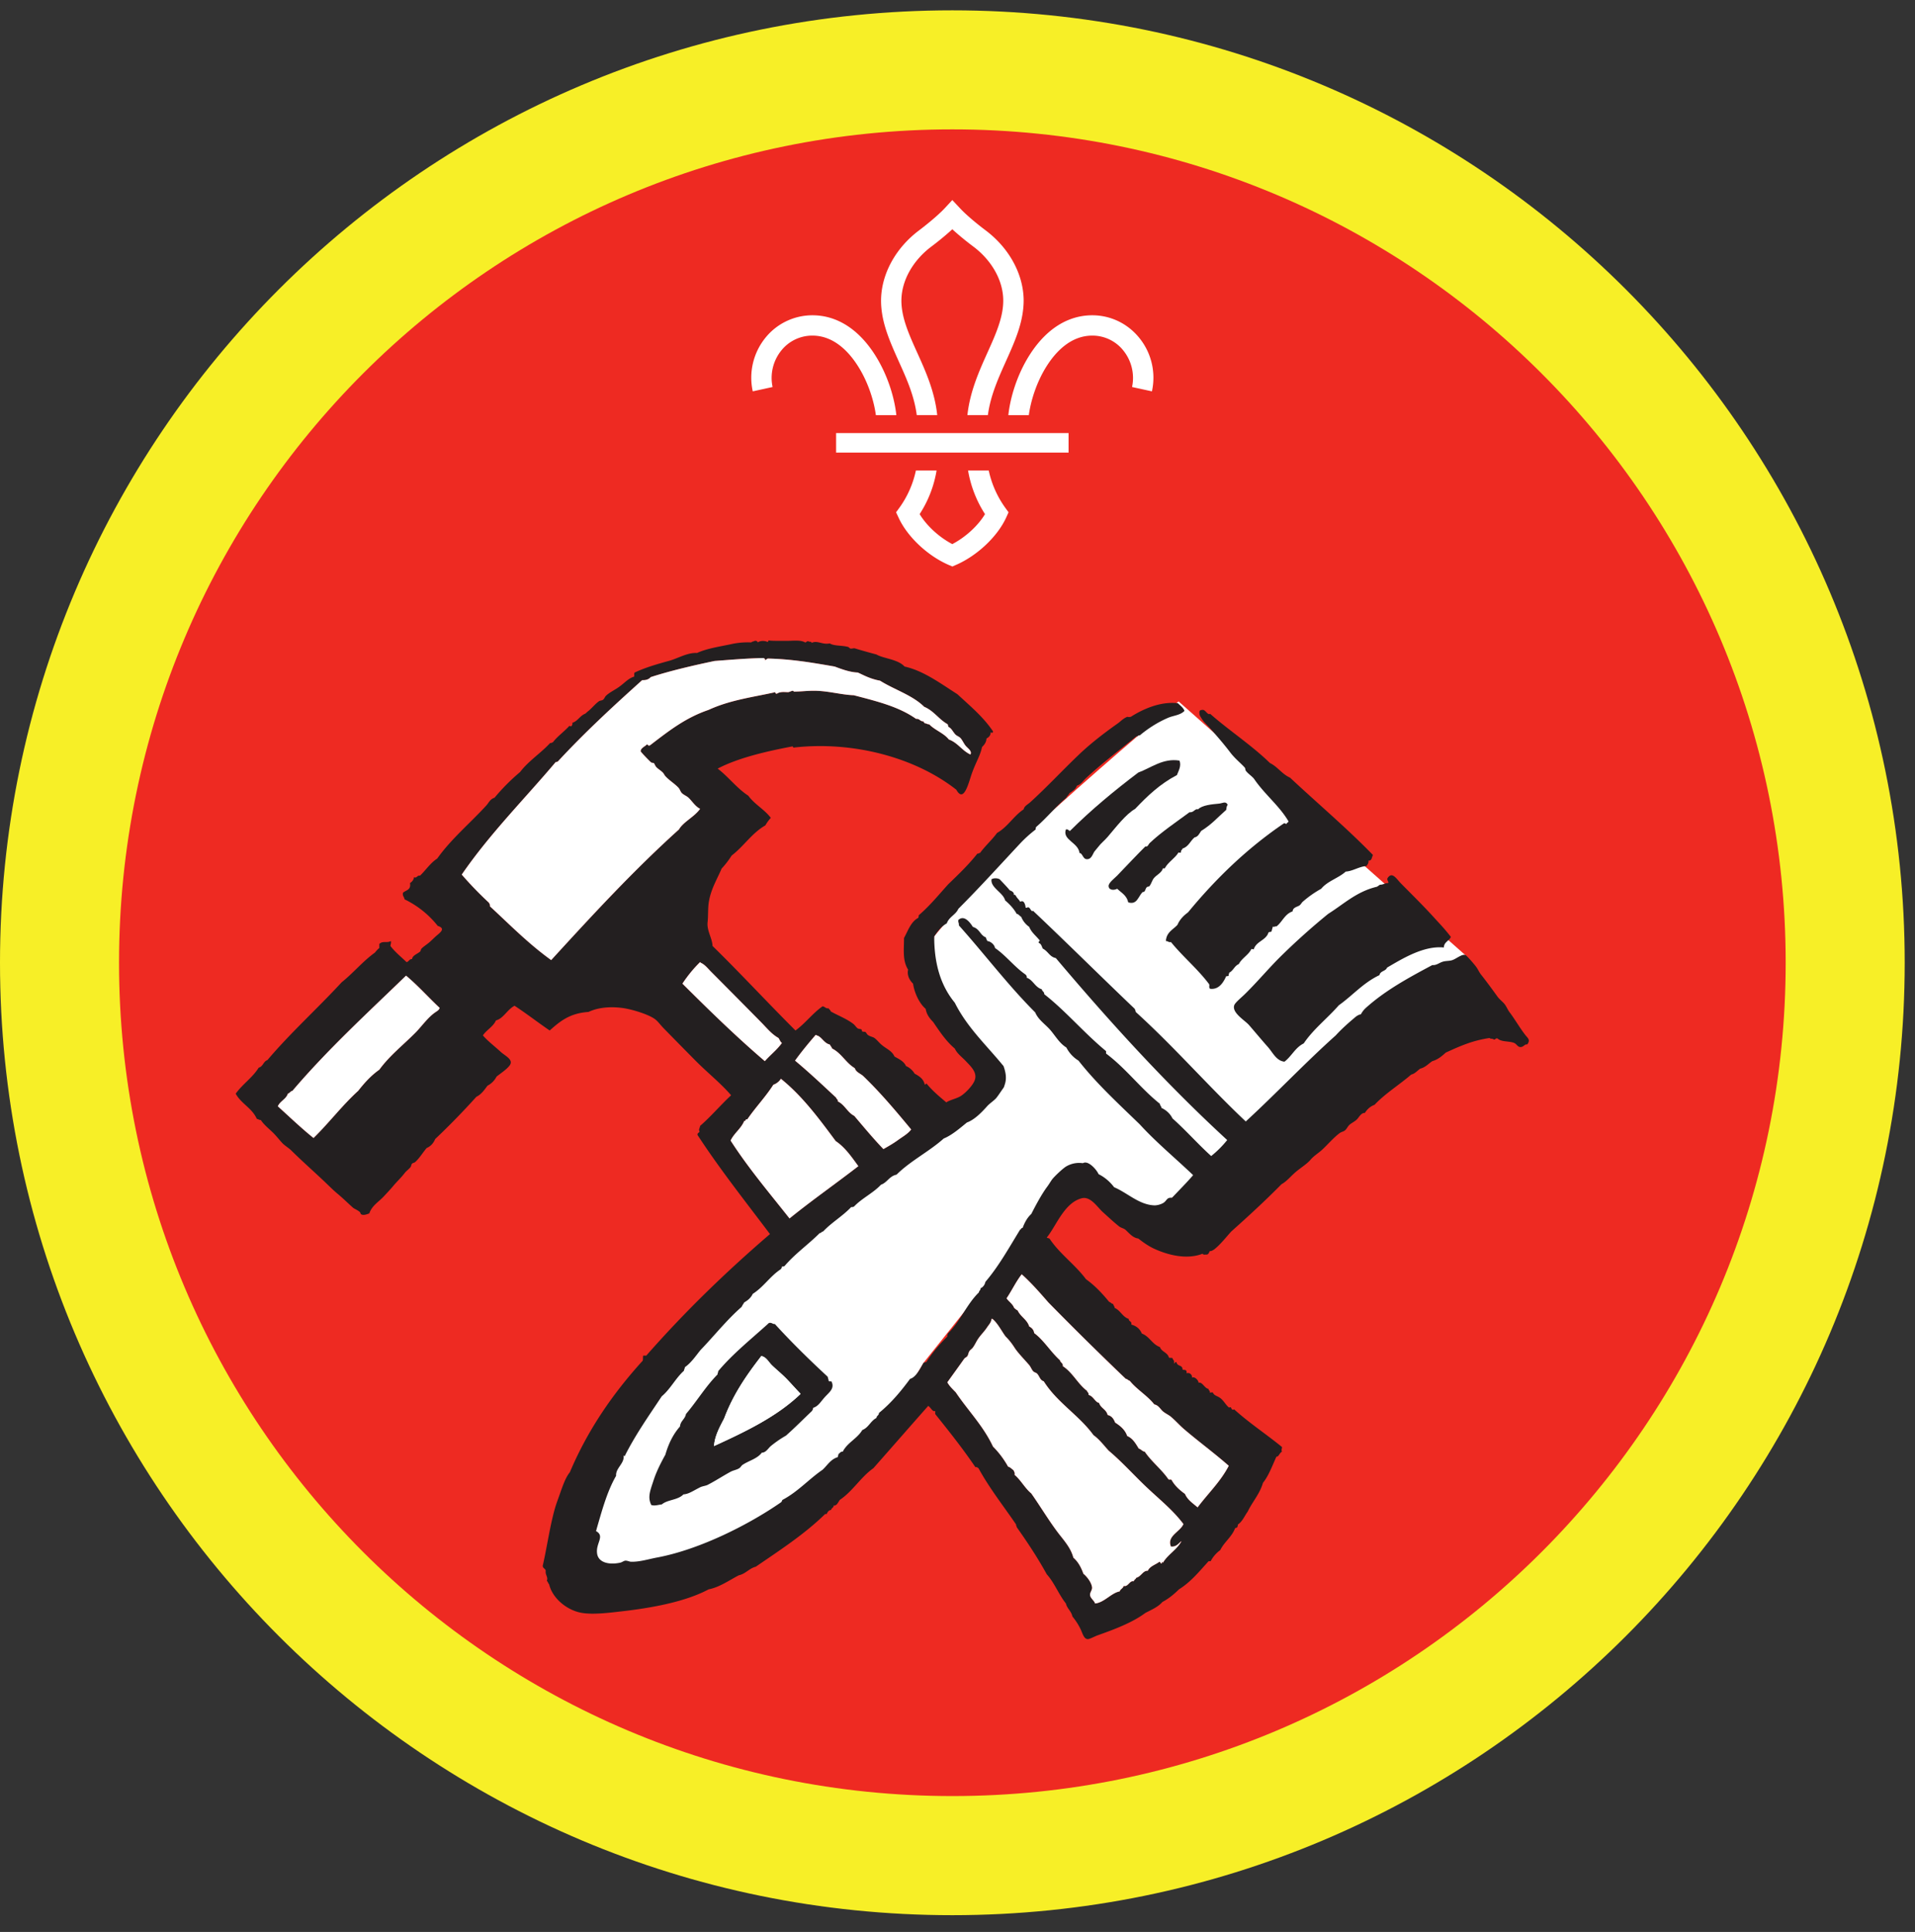 <ns0:svg xmlns:ns0="http://www.w3.org/2000/svg" height="153.333" viewBox="0 0 152 153.333" width="152"><ns0:rect x="0" y="0" width="152" height="153.333" fill="#333333" stroke="none"/><ns0:path d="M75.588.82C33.844.82 0 34.664 0 76.408c0 41.75 33.844 75.595 75.588 75.595 41.75 0 75.595-33.844 75.595-75.595C151.183 34.664 117.339.82 75.588.82" fill="#f7ef27" fill-rule="evenodd" /><ns0:path d="M141.735 76.408c0 36.532-29.615 66.141-66.142 66.141-36.53 0-66.145-29.609-66.145-66.141 0-36.525 29.615-66.14 66.145-66.14 36.527 0 66.142 29.615 66.142 66.14" fill="#ee2a22" fill-rule="evenodd" /><ns0:path d="M93.547 55.67s-4.979 4.145-9.89 8.571c-5.021 4.527-9.512 10.084-9.512 10.084s-.448 3.698.798 6.02c1.484 2.782 4.708 4.272 4.708 4.272s-15.76 10.886-24.563 20.927c-7.208 8.23-7.785 15.973-7.785 15.973s-1.382 3.1-.86 4.038c.292.525 1.688.181 2.343-.157.209-.105.428-1.365.428-1.365s.188.016.526.027c1.828.036 8.083-.146 13.937-4.005 4.588-3.027 9.63-11.896 9.63-11.896l12.646-15.834s2.468 2.907 4.449 3.672c1.483.578 2.62-.928 2.62-.928l23.285-19.265-22.76-20.135" fill="#fff" /><ns0:path d="M34.541 80.35c.152-.109.303-.171.355-.358-.901-.839-1.719-1.77-2.667-2.557-3 2.906-6.24 5.874-9.015 9.14-.162.032-.214.182-.365.23-.152.447-.614.578-.797 1 .938.848 1.844 1.718 2.833 2.515 1.235-1.203 2.276-2.593 3.547-3.745.495-.635 1.021-1.214 1.677-1.677.828-1.14 1.948-2 2.918-2.99.473-.494.952-1.172 1.514-1.557zm27.522 2.429c-.131-.095-.183-.267-.27-.396-.558-.314-.913-.776-1.366-1.235-.739-.755-3.417-3.453-4.031-4.068-.24-.25-.475-.547-.798-.677 0-.031 0-.047-.03-.042-.527.516-.99 1.084-1.401 1.708 2.12 2.11 4.26 4.204 6.54 6.152.433-.494.97-.901 1.356-1.442zm6.068 9.776c-.538-.73-1.043-1.486-1.798-1.99-1.323-1.781-2.636-3.568-4.354-4.948-.12.228-.41.422-.594.474-.625.978-1.421 1.797-2.073 2.754-.167-.061-.088.152-.239.12-.256.62-.797.959-1.083 1.558 1.417 2.204 3.083 4.16 4.677 6.182 1.77-1.437 3.656-2.75 5.464-4.15zm3.15-2.074c.355-.26.776-.484 1.042-.838-1.214-1.464-2.432-2.916-3.796-4.23-.224-.213-.58-.301-.678-.634-.709-.418-1.052-1.183-1.797-1.558-.052-.12-.13-.213-.192-.323-.464-.094-.667-.657-1.043-.72-.01-.03-.03-.035-.077-.035a29.256 29.256 0 0 0-1.636 2.036c1.13.942 2.199 1.948 3.27 2.948.011.125.162.114.12.287.558.26.766.874 1.313 1.151.761.895 1.505 1.796 2.313 2.635.396-.224.797-.453 1.161-.719zm5.746-30.598c.145-.292-.23-.495-.402-.719-.141-.183-.245-.432-.396-.595-.11-.11-.302-.17-.4-.281-.204-.213-.302-.495-.558-.598.032-.11-.063-.1-.042-.204-.702-.38-1.098-1.067-1.874-1.39-.934-.927-2.365-1.355-3.506-2.073-.75-.13-1.292-.432-1.761-.646-.635-.02-1.323-.281-1.833-.474-1.802-.312-3.353-.583-5.265-.635-.14-.01-.151.12-.282.12.052-.13-.063-.1-.077-.161-1.246.02-2.548.13-3.912.233-1.746.365-3.574.797-5.068 1.281-.14.162-.354.256-.678.24-2.312 2.074-4.593 4.183-6.697 6.46-.057.019-.079.056-.161.035-2.506 2.97-5.24 5.699-7.464 8.938a28.352 28.352 0 0 0 2.161 2.234c.032.088.105.14.073.281 1.558 1.438 3.042 2.959 4.864 4.271 3.267-3.573 6.548-7.13 10.142-10.37.344-.603 1.234-1 1.677-1.635-.396-.203-.625-.604-.917-.88-.151-.14-.375-.22-.526-.364-.115-.11-.161-.314-.276-.434-.302-.322-.724-.572-1.037-.915-.083-.094-.115-.194-.203-.287-.161-.162-.374-.282-.516-.432-.088-.095-.14-.262-.202-.323-.01-.01-.162-.01-.198-.043-.084-.052-.829-.827-.838-.88-.022-.27.369-.401.484-.552.109-.01.077.142.24.079 1.452-1.11 2.796-2.188 4.666-2.823 1.719-.792 3.536-1.01 5.302-1.406-.011.088.032.13.12.12.276-.183.636-.12.88-.12.11 0 .27-.11.396-.11.005-.01.057.078.12.068.582-.01.958-.068 1.473-.068 1.09-.02 2.23.323 3.23.354 1.849.485 3.557.896 4.948 1.876.296-.032.317.224.598.192-.03.11.079.078.079.16.161-.009.202.09.364.08.448.468 1.152.688 1.557 1.203.71.255 1.048.89 1.715 1.193zm16.754 62.432c-.25.182-.39.464-.838.432-.355-.84.74-1.172.989-1.787-.787-1.052-1.796-1.87-2.744-2.755-1.084-1-2.063-2.125-3.193-3.073-.386-.422-.724-.885-1.203-1.23-1.152-1.587-2.896-2.587-3.948-4.275-.292-.078-.334-.4-.516-.594-.077-.088-.24-.109-.323-.202-.12-.131-.188-.334-.312-.486-.37-.431-.808-.869-1.12-1.312a5.056 5.056 0 0 0-.756-.958c-.344-.463-.598-1.02-1.041-1.396h-.073c-.036.297-.22.458-.36.677-.245.365-.5.59-.718.923-.141.207-.245.462-.406.676-.079.11-.209.177-.271.281-.084.12-.084.272-.162.39-.062.095-.182.126-.245.205-.462.655-.916 1.276-1.348 1.88.171.312.432.546.671.797.975 1.452 2.183 2.656 2.953 4.301.475.464.866 1.01 1.2 1.594.19.052.295.199.436.287.03.12.12.171.078.365.505.421.808 1.047 1.324 1.473.79 1.12 1.557 2.432 2.396 3.464.39.494.776.99.946 1.635.376.324.615.766.798 1.28.276.214.666.72.688 1.11 0 .193-.173.376-.162.568.02.271.343.454.396.678.723-.063 1.29-.839 1.958-.959.052-.192.27-.235.313-.437.343.12.484-.464.796-.36.032-.135.161-.162.204-.286.385-.09.536-.584.916-.552.172-.376.62-.48.923-.718.098 0 .041.17.202.118-.01-.17.016-.098.078-.04.396-.668 1.1-1.017 1.474-1.714zm1.276-2.678c.818-1.098 1.818-2.035 2.474-3.301-1.162-1.021-2.416-1.938-3.558-2.917-.364-.312-.687-.687-1.066-1-.224-.172-.49-.276-.678-.474-.182-.193-.322-.428-.61-.48-.562-.713-1.379-1.172-1.947-1.874-.13-.031-.182-.14-.323-.162-2.068-1.989-4.13-4-6.141-6.062-.677-.776-1.353-1.552-2.11-2.23-.453.573-.786 1.292-1.202 1.907.183.276.473.427.599.76.089.068.166.15.281.204.23.5.745.713.917 1.27.203.11.354.25.395.526.756.552 1.292 1.475 2.043 2.15.036.2.26.22.229.475.785.506 1.181 1.402 1.921 1.959.026.12.15.14.12.322.391.1.516.578.84.635.119.418.571.506.676.96.323.072.485.312.593.598.417.272.787.562.96 1.068.457.193.675.61.92 1 .194.052.26.213.474.245.552.807 1.324 1.39 1.876 2.187.104.073.124-.015.244.042.261.474.647.818 1.073 1.124.208.486.636.746 1 1.068zm26.011-37.494c.192.25.437.39.15.755-.187-.062-.291.223-.551.204-.203-.011-.287-.235-.474-.323-.417-.172-1.021-.063-1.324-.355-.181-.052-.15.11-.312.079-.062-.09-.265-.032-.328-.12-1.4.213-2.317.634-3.474 1.16-.302.272-.615.548-1.067.678-.313.203-.548.495-.959.594-.234.161-.406.395-.719.473-.958.824-2.051 1.49-2.906 2.396-.344.13-.588.355-.77.647-.271-.022-.443.3-.594.473-.183.204-.454.313-.636.475-.14.135-.213.333-.364.448-.12.088-.27.109-.396.197-.505.374-.948.912-1.432 1.355-.324.286-.636.462-.917.796-.255.297-.75.609-1.126.922-.41.344-.733.766-1.15.99-1.282 1.301-2.626 2.536-3.99 3.754-.412.449-.838 1.011-1.322 1.396-.09.068-.262.183-.39.161-.044.11-.085.23-.205.271-.14 0-.322.043-.353-.066-1.262.494-2.766.109-3.875-.407-.48-.224-.912-.547-1.235-.798-.432-.051-.73-.431-1-.677-.13-.129-.365-.161-.516-.28-.401-.313-.89-.772-1.312-1.151-.433-.397-.969-1.276-1.677-1.083-1.38.374-2 2.181-2.756 3.11.057.071.204.04.24.124.808 1.198 2.01 2.026 2.87 3.187.709.505 1.292 1.13 1.838 1.797.183.063.12.126.313.161.02.126.12.173.12.318.474.204.619.713 1.124.875-.01.224.262.162.2.448.404.109.686.344.838.714.61.224.817.849 1.437 1.073.13.384.615.422.713.838.131.041.131-.01.287.041.015.142.172.167.11.402.129.032.051-.14.202-.078.079.37.484.176.484.593.13.031.37-.04.313.282.219-.078.454.083.443.353.183-.129.516.204.516.407.29-.115.495.475.796.475-.041.161.141.098.084.28.12.042.088 0 .239 0 .114.245.276.256.516.396.333.204.484.562.76.797.037.041.078-.041.162 0 .056.041.047.255.271.161 1.192 1.084 2.557 1.97 3.796 2.99-.02.172-.072.27 0 .365-.192.068-.27.432-.443.39-.333.72-.61 1.506-1.072 2.084-.261.895-.829 1.485-1.204 2.27-.26.355-.421.797-.796 1.043.031.118-.042.14-.042.229-.067 0-.078.052-.162.041-.27.72-.864 1.099-1.186 1.755a2.59 2.59 0 0 0-.762.88h-.161c-.713.776-1.38 1.625-2.353 2.235-.391.38-.808.734-1.314 1-.344.4-.863.614-1.358.874-1.022.762-2.428 1.292-3.75 1.762-.24.077-.678.333-.84.312-.3-.031-.39-.464-.552-.798a4.981 4.981 0 0 0-.645-1c-.084-.426-.417-.61-.516-1.03-.568-.708-.91-1.646-1.516-2.312-.728-1.324-1.547-2.558-2.395-3.756.02-.093-.068-.083-.037-.192-1.01-1.486-2.115-2.871-2.99-4.475-.073-.03-.103-.114-.245-.083-1-1.474-2.088-2.843-3.192-4.218v-.246c-.198.115-.344-.27-.552-.4-1.458 1.646-2.901 3.302-4.354 4.947-1.011.713-1.635 1.828-2.667 2.516-.077.12-.15.25-.24.359-.072.032-.104.114-.244.083.01.183-.182.183-.203.355-.204.02-.281.171-.354.323h-.12c-1.626 1.593-3.583 2.864-5.505 4.181-.542.141-.797.563-1.35.683-.76.396-1.547.953-2.395 1.115-1.901 1.016-4.657 1.494-6.99 1.755-.938.11-2.14.255-3.026.12-1.182-.177-2.374-1.14-2.641-2.271-.078-.078-.098-.214-.186-.282.129-.29-.137-.462-.085-.796-.03-.183-.238-.193-.238-.396.348-1.537.561-3.109.957-4.516.12-.432.313-.916.474-1.39.193-.547.422-1.162.72-1.516 1.453-3.432 3.463-6.302 5.786-8.859.036-.194 0-.208.036-.401h.245c3.031-3.454 6.323-6.646 9.818-9.646-1.954-2.594-3.959-5.12-5.751-7.865-.025-.172.136-.161.163-.276-.1-.172.03-.27.041-.443.87-.754 1.615-1.645 2.463-2.432-.817-.953-1.906-1.817-2.828-2.75a625.372 625.372 0 0 1-2.552-2.594c-.224-.234-.427-.516-.635-.677-.506-.396-1.912-.828-2.677-.916-1.142-.136-2.022.036-2.625.323-1.495.099-2.266.745-3.083 1.473-.938-.64-1.828-1.333-2.787-1.963-.573.287-.89 1.02-1.475 1.161-.233.517-.75.75-1.04 1.193.395.458.922.85 1.436 1.324.35.312 1.038.609.678 1.072-.235.313-.74.635-1.031.876a1.683 1.683 0 0 1-.719.718c-.25.334-.485.687-.881.88a59.955 59.955 0 0 1-3.27 3.354c-.14.333-.354.573-.678.714-.312.364-.552.79-.916 1.119-.063.052-.193.062-.245.125-.067.068-.058.204-.12.27-.13.173-.332.293-.474.486-.292.375-.568.624-.88.99-.24.291-.484.546-.756.838-.385.427-.952.73-1.161 1.364-.203.068-.505.194-.676.042-.01-.01-.032-.124-.084-.161-.14-.135-.432-.255-.516-.323-.39-.344-.765-.72-1.197-1.083-.407-.333-.77-.71-1.151-1.068-.86-.813-1.73-1.579-2.557-2.396-.194-.193-.454-.344-.678-.552-.27-.276-.536-.641-.838-.923-.323-.312-.656-.566-.918-.957-.14.01-.192-.073-.312-.084-.375-.859-1.245-1.208-1.677-2 .537-.755 1.333-1.27 1.828-2.068.344-.083.366-.495.688-.599 1.844-2.177 3.97-4.088 5.896-6.177.927-.739 1.666-1.656 2.635-2.353.109-.131.214-.262.354-.366v-.322c.271-.271.584-.052.918-.23.03.162-.027.262-.037.391.37.485.843.86 1.28 1.281.194-.036.203-.249.433-.24.042-.301.406-.394.636-.593.063-.052.052-.172.125-.244.13-.141.4-.313.593-.475.214-.182.407-.385.568-.525.359-.303.755-.594.12-.798a7.519 7.519 0 0 0-2.636-2.109c-.021-.202-.182-.256-.12-.526.23-.203.656-.214.552-.76.162-.11.287-.24.323-.474.215.119.234-.162.475-.12.468-.442.812-1 1.364-1.354 1.104-1.558 2.614-2.807 3.912-4.23.188-.213.292-.494.636-.598a16.16 16.16 0 0 1 2.025-2.036c.677-.891 1.645-1.495 2.396-2.314.12.038.11-.051.203-.041.365-.484.874-.828 1.281-1.276.073-.068.09-.005.193 0 .042-.088.11-.13.078-.281.428-.131.6-.547 1-.714.063-.021.171-.145.204-.167.322-.24.588-.603.921-.838.068-.046.23-.046.312-.11.11-.078.141-.229.24-.322.323-.302.76-.484 1.11-.756.365-.265.666-.624 1.125-.76.01-.11-.022-.26.036-.323.88-.412 1.818-.677 2.802-.948.703-.213 1.411-.645 2.151-.604.776-.365 1.865-.516 2.787-.718a6.066 6.066 0 0 1 1.516-.12c.057-.073.197-.073.281-.126.14-.016.203.042.239.125.161-.14.546-.15.761-.04.098.009.03-.153.161-.11.282.036.72.02 1.192.025.574.022 1.24-.109 1.637.125.12.011.108-.125.28-.083.063.062.255-.01.234.125.453-.235.855.162 1.444.037.354.223.968.14 1.473.286.031.005.11.109.162.12.141.032.26-.052.396 0 .453.141 1.15.333 1.677.474.541.323 1.713.375 2.23.958 1.505.324 2.916 1.385 4.192 2.193 1 .927 2.057 1.797 2.827 2.948.011.161-.103.11-.192.083.02.218-.12.38-.322.485-.022.323-.183.505-.355.676-.15.704-.475 1.172-.797 2.068-.255.699-.63 2.442-1.244 1.323-3.183-2.504-8.068-3.875-12.844-3.354-.151.063-.073-.109-.203-.078-1.917.365-4.23.88-5.896 1.756.864.656 1.505 1.546 2.432 2.15.495.688 1.281 1.083 1.787 1.76-.162.172-.303.37-.434.595-1.072.613-1.718 1.667-2.676 2.395a7.064 7.064 0 0 1-.797 1.037c-.323.77-.807 1.546-.99 2.515-.114.557-.062 1.182-.12 1.72-.083.676.37 1.29.391 1.905 2.282 2.235 4.334 4.464 6.583 6.708.792-.578 1.355-1.364 2.152-1.921.192.031.244.193.484.161.03.104.145.125.161.245.527.302 1.266.583 1.792.99.14.109.23.28.359.364.095.048.193.026.287.078.046.031.02.12.068.162.052.031.202.01.245.04.077.044.11.173.203.236.15.12.39.15.516.24.218.16.4.415.634.593.355.287.766.438.959.88.364.204.745.376.917.761.214.067.536.334.676.593.355.193.7.407.798.84.114.109.03-.064.161-.042.458.567 1.01 1.02 1.557 1.484.334-.213.776-.282 1.12-.484.386-.23 1.022-.881 1.151-1.313.193-.593-.344-1.078-.677-1.432-.334-.365-.724-.62-.917-1.042-.698-.584-1.202-1.354-1.718-2.109-.27-.276-.516-.579-.595-1.043-.483-.41-.89-1.233-1-2-.244-.228-.504-.645-.394-1.11-.454-.738-.324-1.545-.324-2.514.324-.584.537-1.281 1.125-1.594a.343.343 0 0 0 .037-.203c.87-.74 1.588-1.625 2.354-2.473.808-.777 1.614-1.548 2.313-2.434.11.038.099-.051.202-.041.411-.568.938-1.021 1.354-1.593.85-.48 1.313-1.344 2.11-1.871.062-.276.302-.364.526-.567 1.281-1.161 2.53-2.505 3.828-3.745.917-.88 2-1.719 3.068-2.473.292-.204.443-.407.797-.558.162.02.124.02.286 0 .906-.578 2.324-1.25 3.745-1.078.183.193.412.333.516.604-.333.354-.88.365-1.313.557-.839.36-1.61.865-2.234 1.39-.152-.03-.152.094-.281.085-1.324 1.077-2.767 2.161-4.032 3.347-.203.194-.353.46-.677.558-.099.292-.36.432-.594.595-.062.156-.192.213-.245.364-.854.708-1.542 1.588-2.39 2.312a.302.302 0 0 0-.042.204c-.453.344-.885.738-1.27 1.15-1.615 1.73-3.203 3.484-4.87 5.15-.208.476-.745.637-.917 1.153-.437.244-.73.624-1 1.041 0 2.292.573 3.968 1.635 5.26.99 1.98 2.537 3.391 3.87 5.032.177.504.27.99.079 1.51a.66.66 0 0 1-.079.204c-.192.265-.448.666-.599.838-.14.162-.484.396-.677.6-.421.472-1.01 1.098-1.635 1.322-.552.453-1.204 1.016-1.838 1.27-1.162 1.042-2.636 1.766-3.746 2.87-.568.11-.74.625-1.234.797-.635.677-1.531 1.079-2.162 1.756-.12-.021-.12.083-.186 0-.677.728-1.569 1.233-2.246 1.957-.13 0-.13.13-.27.126-.902.906-1.97 1.645-2.798 2.625-.104.01-.125.077-.202 0 .02.13-.053.161-.084.24-.848.547-1.37 1.416-2.23 1.958-.14.302-.385.515-.676.677-.063.12-.152.224-.204.354-1.192 1.042-2.172 2.291-3.27 3.432-.385.474-.73 1-1.235 1.355-.01.113-.067.17-.078.285-.666.595-1.072 1.454-1.76 2.027-1.005 1.516-2.057 3-2.906 4.677.01.15-.032.01-.12.042.068.625-.645.978-.598 1.593-.746 1.292-1.153 2.88-1.595 4.385.729.402-.02.948.084 1.756.078.72.895.948 1.823.755.146-.025.276-.14.406-.161.172-.016.344.084.473.084.656.02 1.376-.204 2-.324 3.464-.635 7.412-2.667 9.886-4.386.073-.036.084-.14.125-.197 1.219-.641 2.09-1.641 3.188-2.396.385-.355.635-.828 1.203-1 .032-.088.032-.203.084-.27.098-.053.14-.183.312-.162.369-.73 1.15-1.032 1.552-1.719.505-.193.655-.724 1.125-.958.005-.183.197-.194.197-.396.954-.776 1.74-1.714 2.475-2.714.192-.03.416-.254.557-.437.203-.26.364-.584.515-.839.1.011.09-.068.204-.036.484-.76 1.057-1.417 1.677-2.042-.032-.12.036-.14.036-.234.979-.938 1.495-2.329 2.474-3.272 0-.14.14-.15.125-.322.208-.094.333-.271.39-.515 1.063-1.24 1.88-2.724 2.76-4.152.09-.01.069-.14.189-.12.161-.432.374-.828.688-1.11.333-.645.77-1.483 1.233-2.123.163-.21.292-.443.433-.636.203-.25.786-.807 1.083-1a2.026 2.026 0 0 1 1.35-.271c.415-.26 1.093.516 1.243.87.506.25.912.614 1.235 1.037 1.058.448 1.959 1.375 3.152 1.437.25.02.583-.084.755-.193.292-.183.26-.454.688-.406.552-.594 1.14-1.172 1.676-1.797-1.406-1.344-2.922-2.593-4.234-4.027-1.677-1.629-3.412-3.213-4.865-5.062a2.622 2.622 0 0 1-.964-1.042c-.583-.358-.905-.99-1.348-1.473-.396-.423-.89-.756-1.125-1.313-2.162-2.161-4.016-4.624-6.058-6.906.022-.182-.073-.24-.04-.433.472-.427.941.22 1.15.553.557.162.567.656 1.04.838a.656.656 0 0 0 .121.287c.224.026.537.24.599.551.896.62 1.531 1.495 2.433 2.115.041.068.11.099.078.24.515.183.66.76 1.203.921.02.167.203.188.192.39 1.72 1.345 3.151 3.069 4.907 4.517v.193c1.577 1.176 2.739 2.766 4.276 3.99 0 .14.11.177.12.322.385.183.687.454.88.84 1.068.947 2.005 2.024 3.068 2.983a8.13 8.13 0 0 0 1.27-1.27c-4.865-4.474-9.318-9.37-13.603-14.443-.496-.099-.595-.522-1.038-.755-.082-.172-.12-.386-.312-.443-.041-.125.057-.125.078-.193-.28-.364-.656-.625-.838-1.083a1.788 1.788 0 0 1-.636-.797c-.13-.068-.193-.213-.364-.24-.229-.426-.562-.76-.917-1.073-.15-.614-1.183-1.01-1.073-1.676.204-.1.437-.09.636 0 .265.28.73.76.801.88.09.03.423.16.313.396.1-.126.03-.011.162 0 .078.208.26.322.364.52.292-.182.401.204.433.474.119.01.192-.09.281 0 .083.063.114.183.203.244.01.084.099-.061.15.043 2.7 2.552 5.334 5.172 8.022 7.733.025.074.068.141.077.246 3.052 2.765 5.746 5.875 8.735 8.693 2.427-2.23 4.688-4.636 7.141-6.83.438-.483.979-.968 1.484-1.39.131-.124.334-.265.516-.285.083-.172.224-.35.354-.475 1.557-1.41 3.396-2.41 5.313-3.432.333.03.536-.182.839-.27.228-.074.514-.042.754-.126.323-.11.75-.495 1.031-.402.1.033.678.7.839.918.152.192.245.437.406.64.422.532.896 1.177 1.312 1.756.162.219.423.41.563.593.152.203.245.448.396.646.401.526.817 1.256 1.24 1.792" fill="#231f20" /><ns0:path d="M115.161 74.361c-.14.329-.546.396-.557.839-1.614-.161-3.312.902-4.51 1.598-.104.293-.537.251-.6.595-1.28.6-2.13 1.615-3.229 2.395-.901 1.037-2.01 1.876-2.786 3.027-.667.322-.963 1.021-1.526 1.448-.646-.063-.937-.74-1.313-1.161-.495-.558-.979-1.142-1.515-1.76-.333-.371-1.354-.96-1.161-1.554.077-.233.645-.676.916-.957.923-.912 1.817-1.97 2.677-2.828a53.59 53.59 0 0 1 3.87-3.475c1.23-.77 2.25-1.77 3.865-2.15.093-.053.167-.115.244-.162.261.01.376-.136.636-.125.104-.12-.11-.183-.041-.391.374-.568.697.047 1.083.432.89.901 1.838 1.828 2.745 2.839.448.484.806.87 1.202 1.39M108.979 67.861c-.11.162-.067.464-.36.443.026.224-.083.313-.16.432-.6.043-1.084.407-1.642.439-.582.525-1.453.754-1.948 1.364a8.28 8.28 0 0 0-1.432 1c-.109.078-.172.23-.28.312-.173.13-.537.152-.559.485-.625.203-.817.839-1.28 1.192-.14-.03-.193.09-.277 0-.046.12-.077.26-.12.401-.052.052-.192.022-.238.083-.193.625-.954.683-1.162 1.313-.073.068-.073-.032-.193 0-.245.484-.75.714-1 1.192-.344.142-.437.522-.76.683 0 .093-.068.115-.037.235a.31.31 0 0 1-.203.041c-.224.505-.588 1.09-1.276 1-.13-.104-.025-.244-.079-.364-.91-1.214-2.077-2.172-3.03-3.344-.208.041-.24-.09-.402-.078.038-.698.563-.902.918-1.287.181-.422.484-.734.838-.99 2.213-2.686 4.698-5.088 7.615-7.068.119-.03.11.063.203.043.03-.095.13-.104.161-.193-.708-1.224-1.89-2.14-2.719-3.354-.161-.229-.484-.412-.677-.677-.047-.079-.025-.193-.077-.24-.293-.333-.776-.708-1.152-1.203-.515-.677-.968-1.193-1.558-1.87-.202-.23-.453-.463-.562-.604-.15-.192-.312-.474-.312-.515-.042-.281-.031-.387.24-.39.224-.027.385.442.593.311 1.536 1.35 3.287 2.484 4.75 3.907.614.301.958.88 1.594 1.161 2.192 2.052 4.495 3.99 6.583 6.14" fill="#231f20" /><ns0:path d="M97.448 63.872c-.11.15-.079.203-.12.407-.697.604-1.13 1.14-1.99 1.672-.14.202-.234.457-.526.514-.333.276-.473.74-.948.88-.03.12-.161.141-.124.314-.12.03-.079.03-.199 0-.296.484-.806.74-1.082 1.244-.057.037-.1.037-.152 0-.088.37-.484.51-.723.797-.147.183-.193.443-.355.636-.041.052-.136.01-.202.078-.095.083-.12.286-.204.354-.02.03-.13.02-.151.052-.344.375-.432 1.01-1.12.797-.115-.548-.547-.766-.88-1.078-.25.14-.656.12-.677-.203-.022-.267.453-.61.677-.839.73-.761 1.604-1.688 2.235-2.313.208.052.238-.172.358-.281.891-.848 2.137-1.687 3.151-2.438.333.052.439-.322.677-.229.314-.333 1.131-.405 1.6-.448.343-.015.583-.25.755.084" fill="#231f20" /><ns0:path d="M97.53 116.336c-.655 1.266-1.655 2.203-2.473 3.301-.364-.322-.792-.582-1-1.068-.426-.306-.812-.65-1.073-1.124-.12-.057-.14.031-.244-.042-.552-.796-1.324-1.38-1.876-2.187-.213-.032-.28-.193-.473-.245-.246-.39-.464-.807-.922-1-.172-.506-.542-.796-.959-1.068-.108-.286-.27-.526-.593-.599-.105-.453-.557-.541-.677-.959-.323-.057-.448-.536-.838-.635.03-.182-.095-.202-.12-.322-.74-.557-1.137-1.453-1.922-1.959.03-.254-.193-.276-.23-.474-.75-.676-1.286-1.599-2.042-2.15-.041-.277-.192-.417-.395-.526-.172-.558-.688-.771-.917-1.271-.115-.053-.192-.136-.281-.204-.126-.333-.416-.484-.6-.76.417-.615.75-1.334 1.203-1.907.757.678 1.433 1.454 2.11 2.23a268.212 268.212 0 0 0 6.141 6.062c.14.022.192.13.323.162.568.702 1.385 1.161 1.948 1.874.287.052.427.287.61.48.186.198.453.302.677.474.38.313.702.688 1.066 1 1.142.98 2.396 1.896 3.558 2.917" fill="#fff" /><ns0:path d="M93.62 60.367c.161.421-.068.797-.204 1.15-1.312.678-2.337 1.647-3.312 2.678-.744.422-1.541 1.474-2.187 2.229-.234.276-.537.51-.72.76-.109.141-.213.261-.322.39-.151.205-.244.689-.678.61-.244-.052-.29-.484-.514-.484-.09-.839-1.38-1.03-1.079-1.87.182-.042.199.094.323.12 1.677-1.671 3.51-3.187 5.422-4.635 1-.36 1.958-1.162 3.27-.948" fill="#231f20" /><ns0:path d="M92.943 122.747c.448.032.588-.25.838-.432-.374.697-1.078 1.046-1.474 1.713-.062-.057-.088-.13-.078.041-.16.052-.104-.118-.202-.118-.303.239-.751.342-.923.718-.38-.032-.53.463-.916.552-.043.124-.172.15-.204.287-.312-.105-.453.478-.796.359-.043.202-.261.245-.313.437-.667.12-1.235.896-1.958.959-.053-.224-.376-.407-.396-.678-.01-.192.162-.375.162-.568-.022-.39-.412-.896-.688-1.11-.183-.514-.422-.956-.798-1.28-.17-.646-.557-1.14-.946-1.635-.839-1.032-1.606-2.344-2.396-3.464-.516-.426-.819-1.052-1.324-1.473.042-.194-.047-.246-.078-.365-.141-.088-.245-.235-.437-.287a7.215 7.215 0 0 0-1.199-1.594c-.77-1.645-1.978-2.85-2.953-4.301-.239-.25-.5-.485-.67-.798.431-.603.885-1.224 1.347-1.88.063-.078.183-.109.245-.203.078-.12.078-.27.162-.391.062-.104.192-.17.27-.281.162-.214.266-.469.407-.676.219-.334.473-.558.719-.923.14-.219.323-.38.359-.677h.073c.443.376.697.933 1.041 1.396.292.281.532.604.756.958.312.443.75.88 1.12 1.312.124.152.192.355.312.486.083.093.246.114.323.202.182.194.224.516.516.594 1.052 1.688 2.796 2.688 3.948 4.276.479.344.817.807 1.203 1.229 1.13.948 2.11 2.073 3.193 3.073.948.886 1.957 1.703 2.744 2.755-.25.615-1.344.948-.99 1.787M76.625 59.164c.172.224.547.427.402.719-.667-.303-1.006-.938-1.715-1.193-.405-.515-1.11-.735-1.557-1.204-.162.011-.203-.088-.364-.078 0-.083-.11-.052-.079-.161-.281.032-.302-.224-.598-.192-1.391-.98-3.1-1.391-4.949-1.876-1-.031-2.14-.375-3.229-.354-.515 0-.89.058-1.473.068-.063.01-.115-.078-.12-.068-.126 0-.287.11-.396.11-.244 0-.604-.063-.88.12-.088.01-.131-.032-.12-.12-1.766.396-3.583.614-5.302 1.406-1.87.635-3.214 1.714-4.666 2.823-.163.063-.131-.09-.24-.079-.115.151-.506.282-.484.552.009.053.754.828.838.88.036.032.187.032.198.043.062.061.114.228.202.323.142.15.355.27.516.432.088.093.12.193.203.287.313.343.735.593 1.037.915.115.12.161.324.276.434.151.145.375.224.526.364.292.276.52.677.917.88-.443.636-1.333 1.032-1.677 1.636-3.594 3.238-6.875 6.796-10.142 10.369-1.822-1.312-3.306-2.833-4.864-4.27.032-.142-.041-.194-.073-.282a28.352 28.352 0 0 1-2.161-2.234c2.224-3.24 4.958-5.969 7.464-8.938.082.021.104-.016.161-.036 2.104-2.276 4.385-4.385 6.697-6.459.324.016.537-.078.678-.24 1.494-.484 3.322-.916 5.068-1.281 1.364-.104 2.666-.213 3.912-.233.014.061.129.03.077.161.13 0 .141-.13.282-.12 1.912.052 3.463.323 5.265.635.51.193 1.198.453 1.833.474.47.214 1.01.516 1.761.646 1.14.718 2.572 1.146 3.506 2.073.776.323 1.172 1.01 1.874 1.39-.021.105.074.094.042.204.256.103.354.385.557.598.099.11.292.172.401.281.151.163.255.412.396.595M72.323 89.643c-.266.354-.687.578-1.042.838-.364.266-.765.495-1.161.719-.808-.839-1.552-1.74-2.313-2.635-.547-.277-.755-.89-1.312-1.151.041-.173-.11-.162-.12-.287-1.072-1-2.14-2.006-3.27-2.948.51-.708 1.067-1.38 1.635-2.036.046 0 .067.005.077.036.376.062.579.625 1.043.72.061.109.14.203.192.322.745.375 1.088 1.14 1.797 1.558.099.333.454.421.678.635 1.364 1.313 2.582 2.765 3.796 4.229M66.333 90.565c.755.504 1.26 1.26 1.798 1.99-1.808 1.4-3.694 2.713-5.464 4.15-1.594-2.021-3.26-3.978-4.677-6.182.286-.599.827-.938 1.083-1.558.151.032.072-.181.239-.12.652-.957 1.448-1.776 2.073-2.754.183-.052.475-.246.594-.474 1.718 1.38 3.031 3.167 4.354 4.948" fill="#fff" /><ns0:path d="M63.547 110.627c-.354-.37-.708-.766-1.042-1.12-.39-.411-.797-.734-1.202-1.119-.303-.281-.464-.688-.876-.761-1.151 1.49-2.234 3.032-2.948 4.953-.334.636-.76 1.401-.802 2.188 2.516-1.15 5-2.339 6.87-4.141zm2.463-.958c.245.547-.193.828-.557 1.234-.344.385-.494.699-.917.838-.01.162-.02.1-.083.24-.682.646-1.349 1.323-2.068 1.96a8.87 8.87 0 0 0-1.202.827c-.219.192-.39.525-.714.525-.365.486-1.01.626-1.516.96-.114.072-.16.202-.276.275-.198.13-.463.162-.687.281-.594.323-1.198.72-1.823 1.042-.194.09-.418.1-.599.193-.172.088-.365.192-.527.281-.229.12-.484.26-.796.282-.442.462-1.261.405-1.718.796-.262.021-.563.14-.834.042-.308-.636-.084-1.13.198-2 .245-.745.656-1.51.921-1.99.25-.875.625-1.635 1.161-2.239.037-.443.402-.579.475-.99.87-1.02 1.573-2.203 2.516-3.151-.032-.13.067-.12.036-.244 1.193-1.423 2.656-2.574 4.03-3.828.235-.058.273.093.475.082 1.334 1.464 2.74 2.839 4.192 4.183.022.11.063.208.079.323.01.088.214 0 .234.078" fill="#231f20" /><ns0:path d="M62.505 109.508c.334.353.688.75 1.042 1.119-1.87 1.802-4.354 2.99-6.87 4.141.042-.787.468-1.552.802-2.188.714-1.921 1.797-3.463 2.948-4.953.412.073.573.48.876.761.405.385.812.708 1.202 1.12M61.792 82.383c.088.129.14.3.27.396-.385.54-.922.948-1.354 1.442-2.281-1.948-4.422-4.042-6.541-6.152.412-.624.874-1.192 1.401-1.708.03-.005.03.01.03.042.323.13.558.428.798.677.614.615 3.292 3.313 4.03 4.068.454.459.809.921 1.366 1.235M34.896 79.992c-.052.187-.203.25-.355.359-.562.385-1.041 1.063-1.514 1.557-.97.99-2.09 1.85-2.918 2.99-.656.463-1.182 1.042-1.677 1.677-1.27 1.152-2.312 2.542-3.547 3.745-.99-.797-1.895-1.667-2.833-2.516.183-.421.645-.552.797-1 .151-.047.203-.197.365-.23 2.776-3.265 6.015-6.233 9.015-9.14.948.787 1.766 1.72 2.667 2.558M68.036 28.96c.896 1.365 1.344 2.928 1.485 3.99h1.624c-.135-1.302-.661-3.198-1.754-4.875-1.303-1.995-2.995-3.047-4.896-3.052h-.016a4.788 4.788 0 0 0-3.73 1.792 5.03 5.03 0 0 0-1 4.245l1.574-.344a3.466 3.466 0 0 1 .682-2.885 3.14 3.14 0 0 1 2.474-1.194h.01c1.683 0 2.86 1.266 3.547 2.323M79.776 40.279a7.917 7.917 0 0 1-1.297-2.934h-1.64a9.26 9.26 0 0 0 1.344 3.46c-.552.922-1.547 1.832-2.595 2.379-1.047-.547-2.036-1.457-2.593-2.38a9.065 9.065 0 0 0 1.344-3.459h-1.642a7.83 7.83 0 0 1-1.295 2.934l-.277.38.198.426c.687 1.495 2.265 2.995 3.937 3.735l.328.14h.005l.324-.14c1.671-.74 3.255-2.24 3.943-3.735l.192-.426-.276-.38M83.14 28.96c-.89 1.365-1.337 2.928-1.479 3.99h-1.625c.136-1.302.657-3.198 1.75-4.875 1.302-1.995 3-3.047 4.902-3.052h.01c1.453 0 2.812.656 3.729 1.792a5.012 5.012 0 0 1 1.005 4.245l-1.577-.344a3.467 3.467 0 0 0-.683-2.885 3.132 3.132 0 0 0-2.475-1.194h-.004c-1.688 0-2.865 1.266-3.553 2.323M72.765 32.945h1.626c-.198-1.876-.932-3.505-1.588-4.953-.652-1.443-1.267-2.808-1.256-4.161.016-1.563.906-3.156 2.385-4.266.261-.193.995-.761 1.656-1.37.663.609 1.402 1.177 1.663 1.37 1.478 1.11 2.369 2.703 2.38 4.266.01 1.353-.604 2.718-1.256 4.161-.651 1.448-1.385 3.077-1.589 4.953h1.626c.203-1.547.833-2.937 1.437-4.286.724-1.61 1.406-3.13 1.402-4.844-.022-2.063-1.153-4.136-3.032-5.542-.224-.166-1.375-1.046-2.036-1.761l-.595-.635-.588.635c-.667.715-1.817 1.595-2.036 1.761-1.881 1.406-3.01 3.48-3.032 5.542-.01 1.713.677 3.234 1.396 4.844.61 1.349 1.24 2.74 1.437 4.286M66.364 35.919h18.453v-1.547H66.364z" fill="#fff" /></ns0:svg>